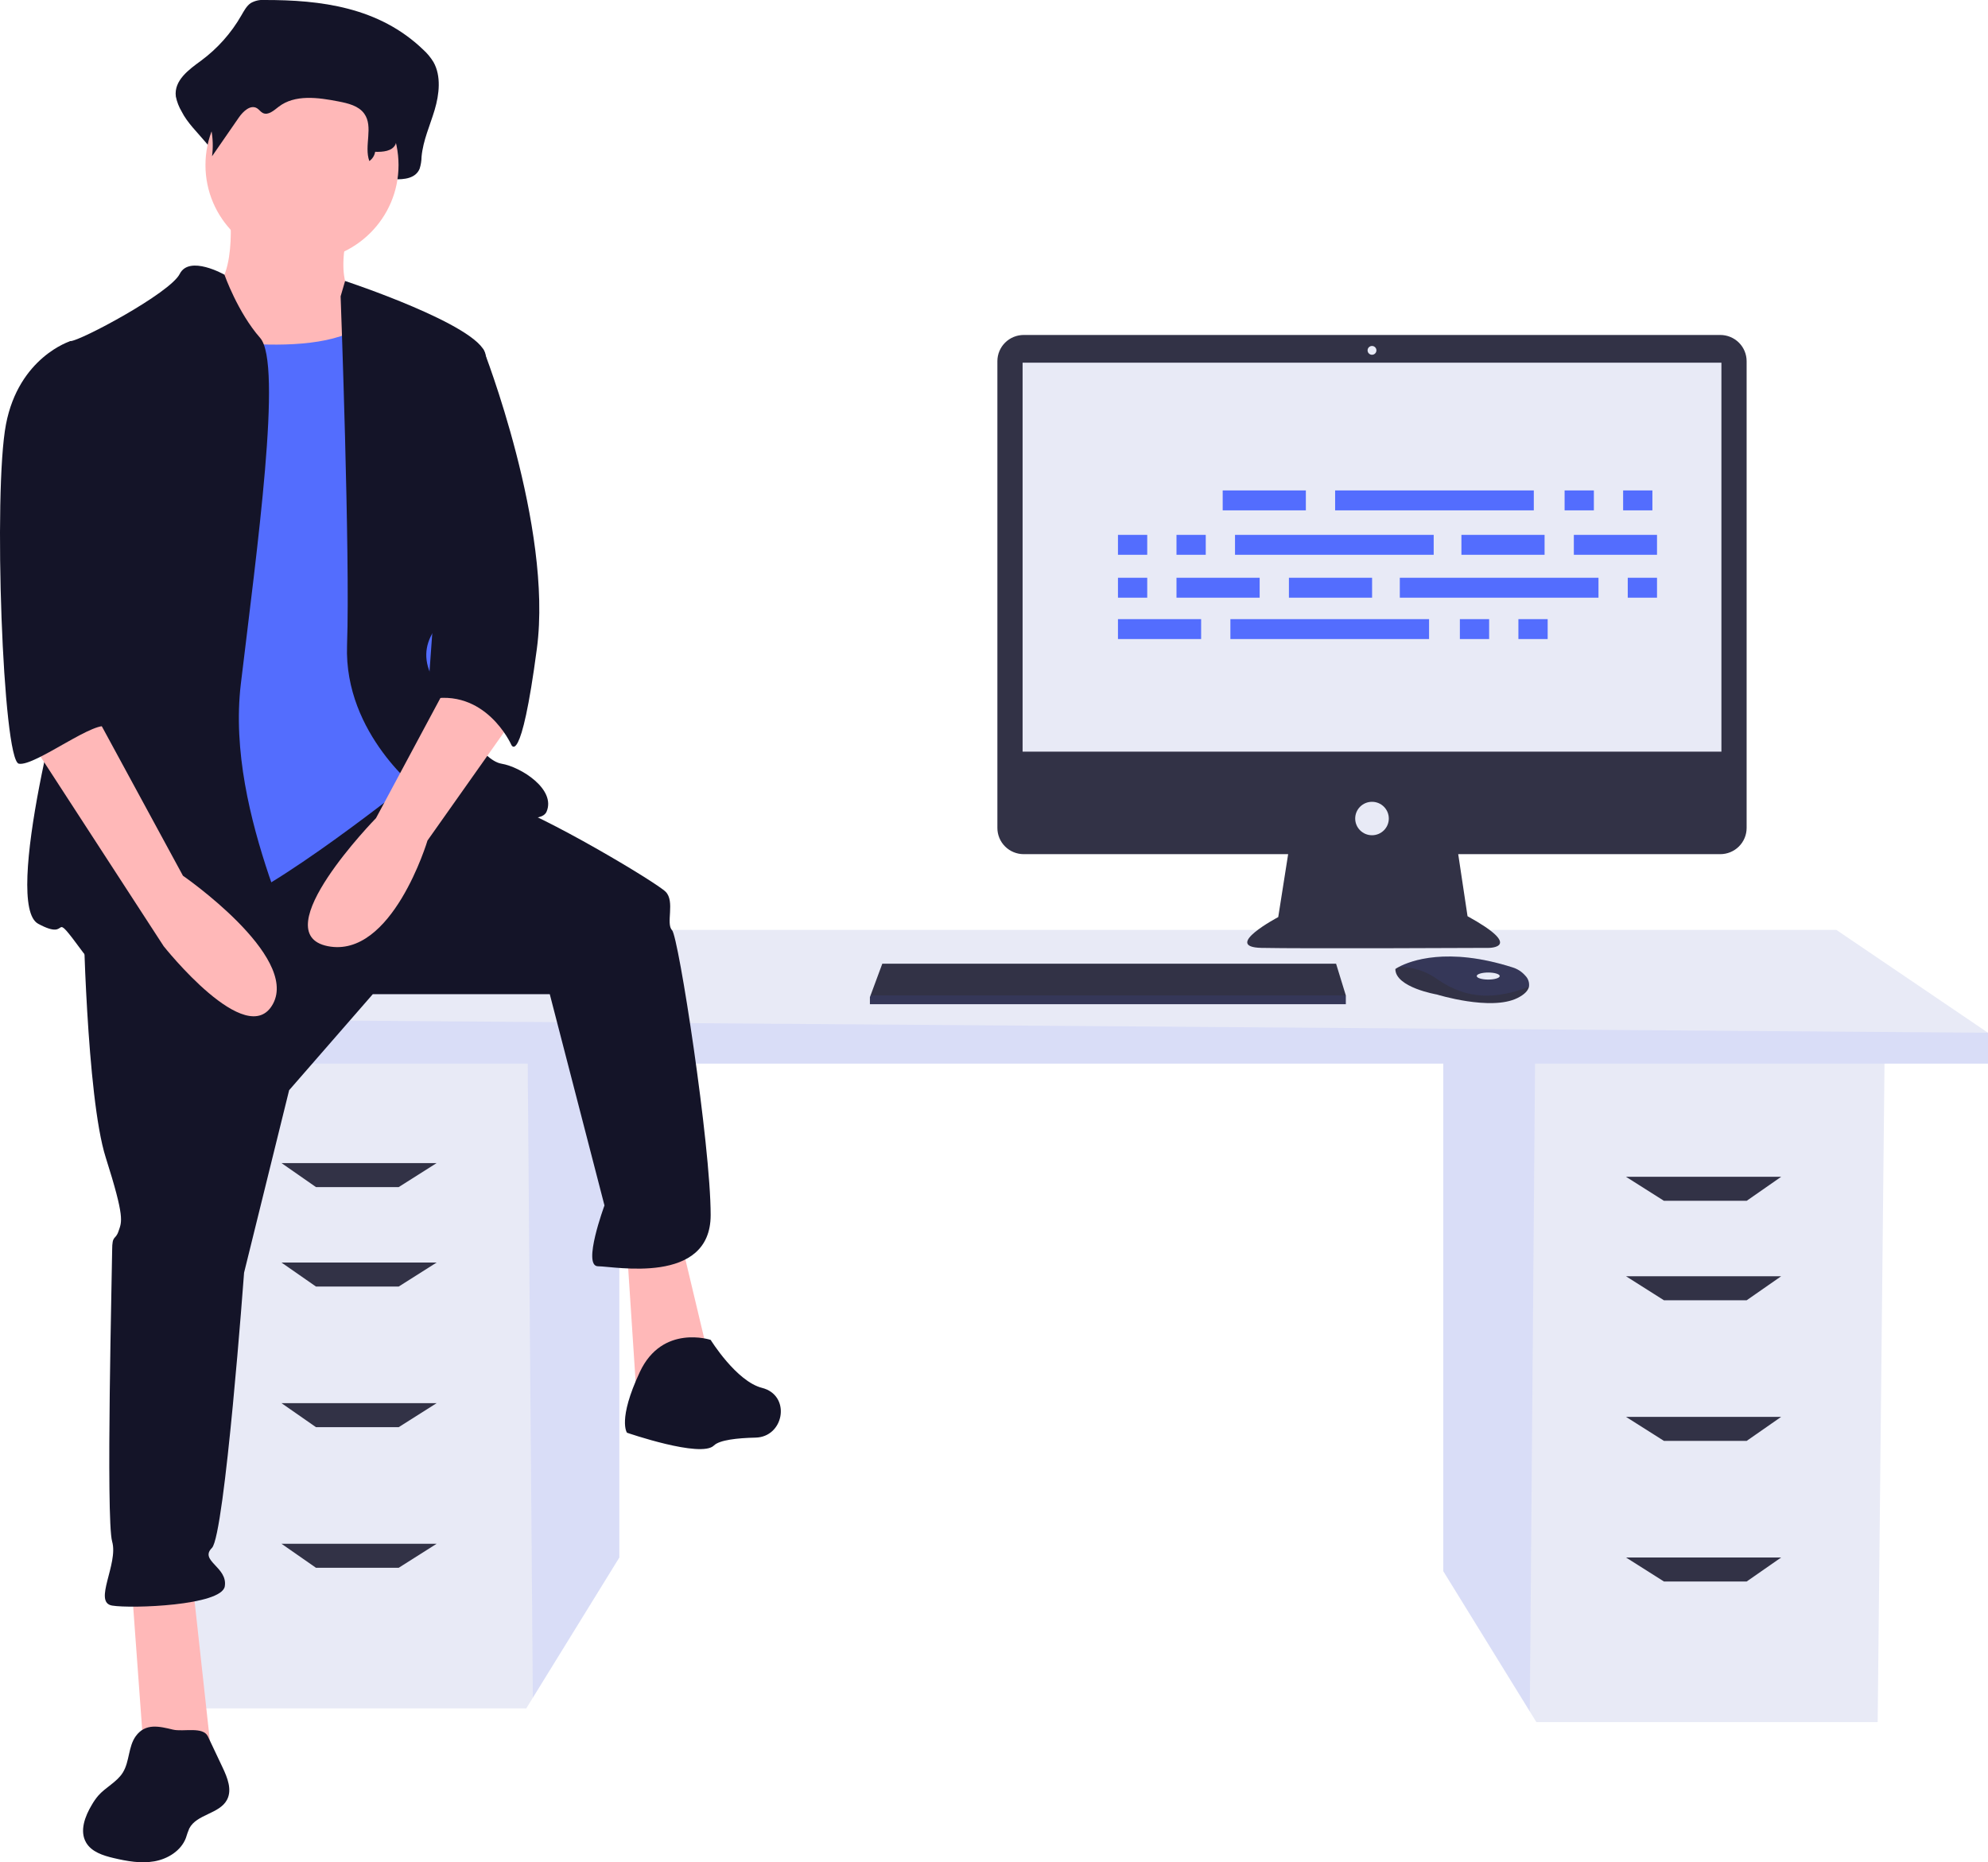 <svg width="555" height="520" viewBox="0 0 555 520" fill="none" xmlns="http://www.w3.org/2000/svg">
<g clip-path="url(#clip0)">
<path d="M402.933 295.079V438.725L427.081 477.884L428.919 480.862H524.201L526.127 295.079H402.933Z" fill="#E8EAF6"/>
<path opacity="0.1" d="M402.933 295.079V438.725L427.081 477.884L428.563 295.079H402.933Z" fill="#536DFE"/>
<path d="M172.907 291.248V434.895L148.759 474.053L146.921 477.031H51.638L49.713 291.248H172.907Z" fill="#E8EAF6"/>
<path opacity="0.1" d="M172.907 291.248V434.895L148.758 474.053L147.277 291.248H172.907Z" fill="#536DFE"/>
<path d="M555 288.376V296.994H37.201V284.544L85.323 259.646H512.652L555 288.376Z" fill="#E8EAF6"/>
<path opacity="0.1" d="M555 288.376V296.994H37.201V284.545L555 288.376Z" fill="#536DFE"/>
<path d="M111.31 331.469H88.211L78.586 324.766H121.897L111.31 331.469Z" fill="#323246"/>
<path d="M111.31 359.241H88.211L78.586 352.538H121.897L111.31 359.241Z" fill="#323246"/>
<path d="M111.31 398.505H88.211L78.586 391.801H121.897L111.31 398.505Z" fill="#323246"/>
<path d="M111.31 437.768H88.211L78.586 431.065H121.897L111.31 437.768Z" fill="#323246"/>
<path d="M464.529 335.3H487.629L497.253 328.596H453.943L464.529 335.3Z" fill="#323246"/>
<path d="M464.529 363.071H487.629L497.253 356.368H453.943L464.529 363.071Z" fill="#323246"/>
<path d="M464.529 402.335H487.629L497.253 395.632H453.943L464.529 402.335Z" fill="#323246"/>
<path d="M464.529 441.598H487.629L497.253 434.895H453.943L464.529 441.598Z" fill="#323246"/>
<path d="M480.259 93.533H285.799C284.833 93.533 283.877 93.722 282.984 94.09C282.092 94.457 281.281 94.996 280.598 95.676C279.915 96.355 279.374 97.162 279.004 98.05C278.635 98.938 278.445 99.889 278.445 100.85V231.19C278.445 232.151 278.635 233.102 279.004 233.99C279.374 234.878 279.915 235.685 280.598 236.364C281.281 237.044 282.092 237.583 282.984 237.95C283.877 238.318 284.833 238.507 285.799 238.507H359.618L356.852 256.076C356.852 256.076 341.047 264.431 352.16 264.676C363.273 264.922 415.627 264.676 415.627 264.676C415.627 264.676 425.752 264.676 409.7 255.83L407.099 238.507H480.259C481.225 238.507 482.182 238.318 483.074 237.95C483.966 237.583 484.777 237.044 485.46 236.364C486.143 235.685 486.685 234.878 487.054 233.99C487.424 233.102 487.614 232.151 487.614 231.19V100.85C487.614 99.889 487.424 98.938 487.054 98.05C486.685 97.162 486.143 96.355 485.46 95.676C484.777 94.996 483.966 94.457 483.074 94.09C482.182 93.722 481.225 93.533 480.259 93.533Z" fill="#323246"/>
<path d="M480.576 101.273H285.483V209.881H480.576V101.273Z" fill="#E8EAF6"/>
<path d="M383.029 99.061C383.711 99.061 384.264 98.511 384.264 97.833C384.264 97.154 383.711 96.604 383.029 96.604C382.347 96.604 381.794 97.154 381.794 97.833C381.794 98.511 382.347 99.061 383.029 99.061Z" fill="#E8EAF6"/>
<path d="M383.029 233.224C385.621 233.224 387.721 231.134 387.721 228.556C387.721 225.977 385.621 223.887 383.029 223.887C380.438 223.887 378.337 225.977 378.337 228.556C378.337 231.134 380.438 233.224 383.029 233.224Z" fill="#E8EAF6"/>
<path d="M375.718 277.945V280.403H242.857V278.437L243.04 277.945L246.314 269.099H373.001L375.718 277.945Z" fill="#323246"/>
<path d="M426.847 275.54C426.605 276.569 425.691 277.655 423.626 278.682C416.218 282.368 401.154 277.699 401.154 277.699C401.154 277.699 389.547 275.734 389.547 270.574C389.873 270.352 390.212 270.15 390.564 269.972C393.679 268.332 404.007 264.286 422.318 270.143C423.668 270.564 424.873 271.35 425.799 272.413C426.21 272.814 426.519 273.307 426.701 273.851C426.883 274.394 426.933 274.973 426.847 275.54Z" fill="#323246"/>
<path opacity="0.1" d="M426.846 275.54C417.778 278.997 409.696 279.255 401.4 273.522C398.264 271.215 394.465 269.97 390.564 269.972C393.679 268.332 404.007 264.286 422.318 270.143C423.667 270.564 424.873 271.35 425.799 272.413C426.21 272.814 426.519 273.307 426.701 273.851C426.883 274.394 426.933 274.973 426.846 275.54Z" fill="#536DFE"/>
<path d="M415.477 273.522C417.25 273.522 418.687 273.082 418.687 272.539C418.687 271.997 417.25 271.556 415.477 271.556C413.704 271.556 412.266 271.997 412.266 272.539C412.266 273.082 413.704 273.522 415.477 273.522Z" fill="#E8EAF6"/>
<path opacity="0.1" d="M375.718 277.945V280.403H242.857V278.437L243.04 277.945H375.718Z" fill="#536DFE"/>
<path d="M73.872 1.66949e-05C72.524 -0.11 71.174 0.19 70.001 0.861C68.849 1.645 68.123 3.02 67.382 4.3C64.548 9.251 60.713 13.562 56.117 16.96C52.77 19.4 48.515 22.442 49.088 26.94C49.39 28.426 49.941 29.85 50.719 31.153C53.807 37.355 62.233 42.148 61.404 49.224C64.472 44.114 60.368 41.588 63.436 36.478C64.897 34.044 67.435 31.297 69.641 32.825C70.379 33.337 70.864 34.255 71.633 34.704C73.468 35.775 75.42 33.727 77.044 32.276C82.645 27.274 90.609 28.584 97.579 30.143C100.869 30.879 104.483 31.844 106.428 34.973C108.986 39.087 103.999 43.531 102.739 48.182C102.636 48.578 102.631 48.993 102.724 49.392C102.818 49.791 103.007 50.161 103.276 50.471C103.545 50.781 103.885 51.021 104.267 51.172C104.65 51.323 105.063 51.379 105.472 51.336C107.564 51.131 110.041 50.962 110.165 50.049C112.796 50.142 116.02 49.846 117.147 47.12C117.491 46.041 117.674 44.918 117.687 43.786C118.101 39.207 120.054 35.03 121.348 30.672C122.642 26.313 123.205 21.206 121.021 17.342C120.242 16.056 119.278 14.891 118.16 13.882C105.769 1.95 89.476 -0.018 73.872 1.66949e-05Z" fill="#141428"/>
<path d="M64.099 58.163C64.099 58.163 66.794 80.509 56.912 82.297C47.031 84.084 65.896 114.475 65.896 114.475L110.812 119.838L100.032 84.084C100.032 84.084 92.846 81.403 97.337 63.526C101.829 45.649 64.099 58.163 64.099 58.163Z" fill="#FFB8B8"/>
<path d="M36.7 442.068L40.294 491.23H59.158L53.769 442.068H36.7Z" fill="#FFB8B8"/>
<path d="M175.043 349.109L177.737 390.225L198.4 381.287L190.314 347.321L175.043 349.109Z" fill="#FFB8B8"/>
<path d="M23.225 254.361C23.225 254.361 24.123 306.204 29.513 323.187C34.903 340.17 34.005 341.064 33.107 343.746C32.208 346.427 31.31 344.639 31.31 349.109C31.31 353.578 29.513 424.191 31.31 430.448C33.107 436.705 25.92 447.431 31.31 448.325C36.7 449.219 61.853 448.325 62.752 442.962C63.65 437.599 55.565 435.811 59.158 432.236C62.752 428.661 68.141 355.366 68.141 355.366L80.718 304.417L104.075 277.601H153.483L168.754 336.595C168.754 336.595 162.466 353.578 166.958 353.578C171.449 353.578 198.399 358.941 198.399 339.276C198.399 319.612 189.416 261.512 187.619 259.724C185.823 257.937 188.518 251.68 185.823 248.998C183.128 246.317 151.686 227.546 140.008 223.971C128.33 220.395 111.947 216.14 111.947 216.14L23.225 254.361Z" fill="#141428"/>
<path d="M198.399 374.136C198.399 374.136 184.924 369.667 178.636 383.075C172.348 396.482 175.043 400.058 175.043 400.058C175.043 400.058 195.704 407.208 199.297 403.633C200.861 402.078 205.825 401.537 210.935 401.423C218.718 401.249 220.788 390.293 213.438 387.742C213.219 387.666 212.997 387.6 212.772 387.544C205.586 385.756 198.399 374.136 198.399 374.136Z" fill="#141428"/>
<path d="M84.311 72.911C99.195 72.911 111.261 60.906 111.261 46.096C111.261 31.286 99.195 19.281 84.311 19.281C69.427 19.281 57.361 31.286 57.361 46.096C57.361 60.906 69.427 72.911 84.311 72.911Z" fill="#FFB8B8"/>
<path d="M49.277 93.47C49.277 93.47 93.295 102.408 104.075 88.107C114.855 73.805 119.346 128.33 119.346 128.33L124.736 185.535L116.651 216.82C116.651 216.82 74.43 250.786 60.955 253.467C47.48 256.149 26.818 257.937 26.818 257.937C26.818 257.937 33.107 158.72 33.107 156.932C33.107 155.145 49.277 93.47 49.277 93.47Z" fill="#536DFE"/>
<path d="M62.664 76.706C62.664 76.706 52.87 71.124 50.175 76.487C47.48 81.85 22.327 95.257 19.632 95.257C16.937 95.257 25.022 169.446 21.428 178.385C17.835 187.323 0.767 252.574 10.649 257.937C20.53 263.3 13.343 252.574 23.225 265.981C33.107 279.389 81.616 279.389 84.311 274.026C87.006 268.663 62.752 228.44 67.243 190.899C71.735 153.357 78.921 101.514 72.633 94.364C66.345 87.213 62.664 76.706 62.664 76.706Z" fill="#141428"/>
<path d="M95.091 82.744L96.343 78.459C96.343 78.459 133.719 90.788 135.516 98.833C137.313 106.877 136.414 163.189 130.126 167.659C123.838 172.128 114.855 179.279 121.143 190.005C127.431 200.731 134.618 212.351 140.008 213.245C145.398 214.138 155.279 220.395 152.584 226.652C149.889 232.909 117.55 221.289 117.55 221.289C117.55 221.289 95.99 205.2 96.888 180.172C97.786 155.145 95.091 82.744 95.091 82.744Z" fill="#141428"/>
<path d="M126.533 188.217L104.973 228.44C104.973 228.44 73.531 260.618 91.498 264.194C109.465 267.769 119.346 234.697 119.346 234.697L142.703 201.625L126.533 188.217Z" fill="#FFB8B8"/>
<path d="M75.185 7.016C74.099 6.936 73.011 7.146 72.033 7.625C71.15 8.267 70.421 9.097 69.901 10.056C67.505 13.642 64.382 16.69 60.732 19.004C58.007 20.728 54.543 22.878 55.01 26.058C55.263 27.123 55.713 28.133 56.338 29.035C58.86 33.463 59.864 38.587 59.198 43.633L66.69 32.798C67.879 31.078 69.945 29.137 71.74 30.217C72.341 30.579 72.736 31.227 73.362 31.545C74.856 32.302 76.445 30.854 77.767 29.829C82.326 26.293 88.81 27.22 94.483 28.321C97.162 28.841 100.104 29.524 101.687 31.735C104.318 35.41 101.571 40.721 103.107 44.967C103.536 44.667 103.901 44.285 104.18 43.842C104.459 43.4 104.645 42.906 104.729 42.391C106.87 42.457 109.495 42.247 110.412 40.32C110.692 39.565 110.84 38.769 110.852 37.964C111.189 34.728 112.779 31.775 113.833 28.695C114.886 25.614 115.344 22.004 113.566 19.273C112.916 18.348 112.131 17.524 111.237 16.828C101.15 8.395 87.887 7.004 75.185 7.016Z" fill="#141428"/>
<path d="M126.533 95.257L134.903 97.468C134.903 97.468 154.381 147.1 149.889 181.066C145.398 215.032 142.703 207.882 142.703 207.882C142.703 207.882 135.516 191.792 119.346 195.368L126.533 95.257Z" fill="#141428"/>
<path d="M37.945 484.732C35.778 487.662 36.213 491.849 34.294 494.944C32.63 497.627 29.496 499.034 27.415 501.411C26.751 502.201 26.159 503.048 25.647 503.942C23.717 507.159 22.148 511.281 24.049 514.515C25.578 517.117 28.792 518.133 31.739 518.826C35.465 519.702 39.336 520.403 43.105 519.734C46.873 519.064 50.556 516.768 51.9 513.202C52.164 512.305 52.478 511.423 52.84 510.561C54.883 506.56 61.29 506.517 63.38 502.54C64.844 499.757 63.499 496.393 62.154 493.552L58.049 484.873C56.686 481.993 51.163 483.649 48.283 482.959C44.528 482.059 40.646 481.067 37.945 484.732Z" fill="#141428"/>
<path d="M7.953 206.094L45.683 264.194C45.683 264.194 69.04 293.69 76.226 280.283C83.413 266.875 51.073 244.529 51.073 244.529L26.818 199.837L7.953 206.094Z" fill="#FFB8B8"/>
<path d="M26.818 97.045L19.632 95.257C19.632 95.257 5.258 99.727 1.665 118.497C-1.928 137.268 0.767 212.351 5.258 213.245C9.75 214.138 27.443 200.171 30.275 203.132C33.107 206.094 24.123 190.899 26.818 182.854C29.513 174.809 26.818 97.045 26.818 97.045Z" fill="#141428"/>
<path d="M364.564 136.943H341.346V142.505H364.564V136.943Z" fill="#536DFE"/>
<path d="M444.968 136.943H436.798V142.505H444.968V136.943Z" fill="#536DFE"/>
<path d="M461.307 136.943H453.137V142.505H461.307V136.943Z" fill="#536DFE"/>
<path d="M428.199 136.943H372.733V142.505H428.199V136.943Z" fill="#536DFE"/>
<path d="M335.326 172.88H312.108V178.442H335.326V172.88Z" fill="#536DFE"/>
<path d="M415.73 172.88H407.561V178.442H415.73V172.88Z" fill="#536DFE"/>
<path d="M432.069 172.88H423.9V178.442H432.069V172.88Z" fill="#536DFE"/>
<path d="M398.961 172.88H343.495V178.442H398.961V172.88Z" fill="#536DFE"/>
<path d="M431.209 149.35H407.991V154.912H431.209V149.35Z" fill="#536DFE"/>
<path d="M462.597 149.35H439.378V154.912H462.597V149.35Z" fill="#536DFE"/>
<path d="M320.277 149.35H312.108V154.912H320.277V149.35Z" fill="#536DFE"/>
<path d="M336.616 149.35H328.447V154.912H336.616V149.35Z" fill="#536DFE"/>
<path d="M400.251 149.35H344.785V154.912H400.251V149.35Z" fill="#536DFE"/>
<path d="M383.053 161.329H359.834V166.891H383.053V161.329Z" fill="#536DFE"/>
<path d="M351.665 161.329H328.447V166.891H351.665V161.329Z" fill="#536DFE"/>
<path d="M320.277 161.329H312.108V166.891H320.277V161.329Z" fill="#536DFE"/>
<path d="M462.597 161.329H454.427V166.891H462.597V161.329Z" fill="#536DFE"/>
<path d="M446.258 161.329H390.792V166.891H446.258V161.329Z" fill="#536DFE"/>
</g>
<defs>
<clipPath id="clip0">
<rect width="555" height="520" fill="white"/>
</clipPath>
</defs>
</svg>
